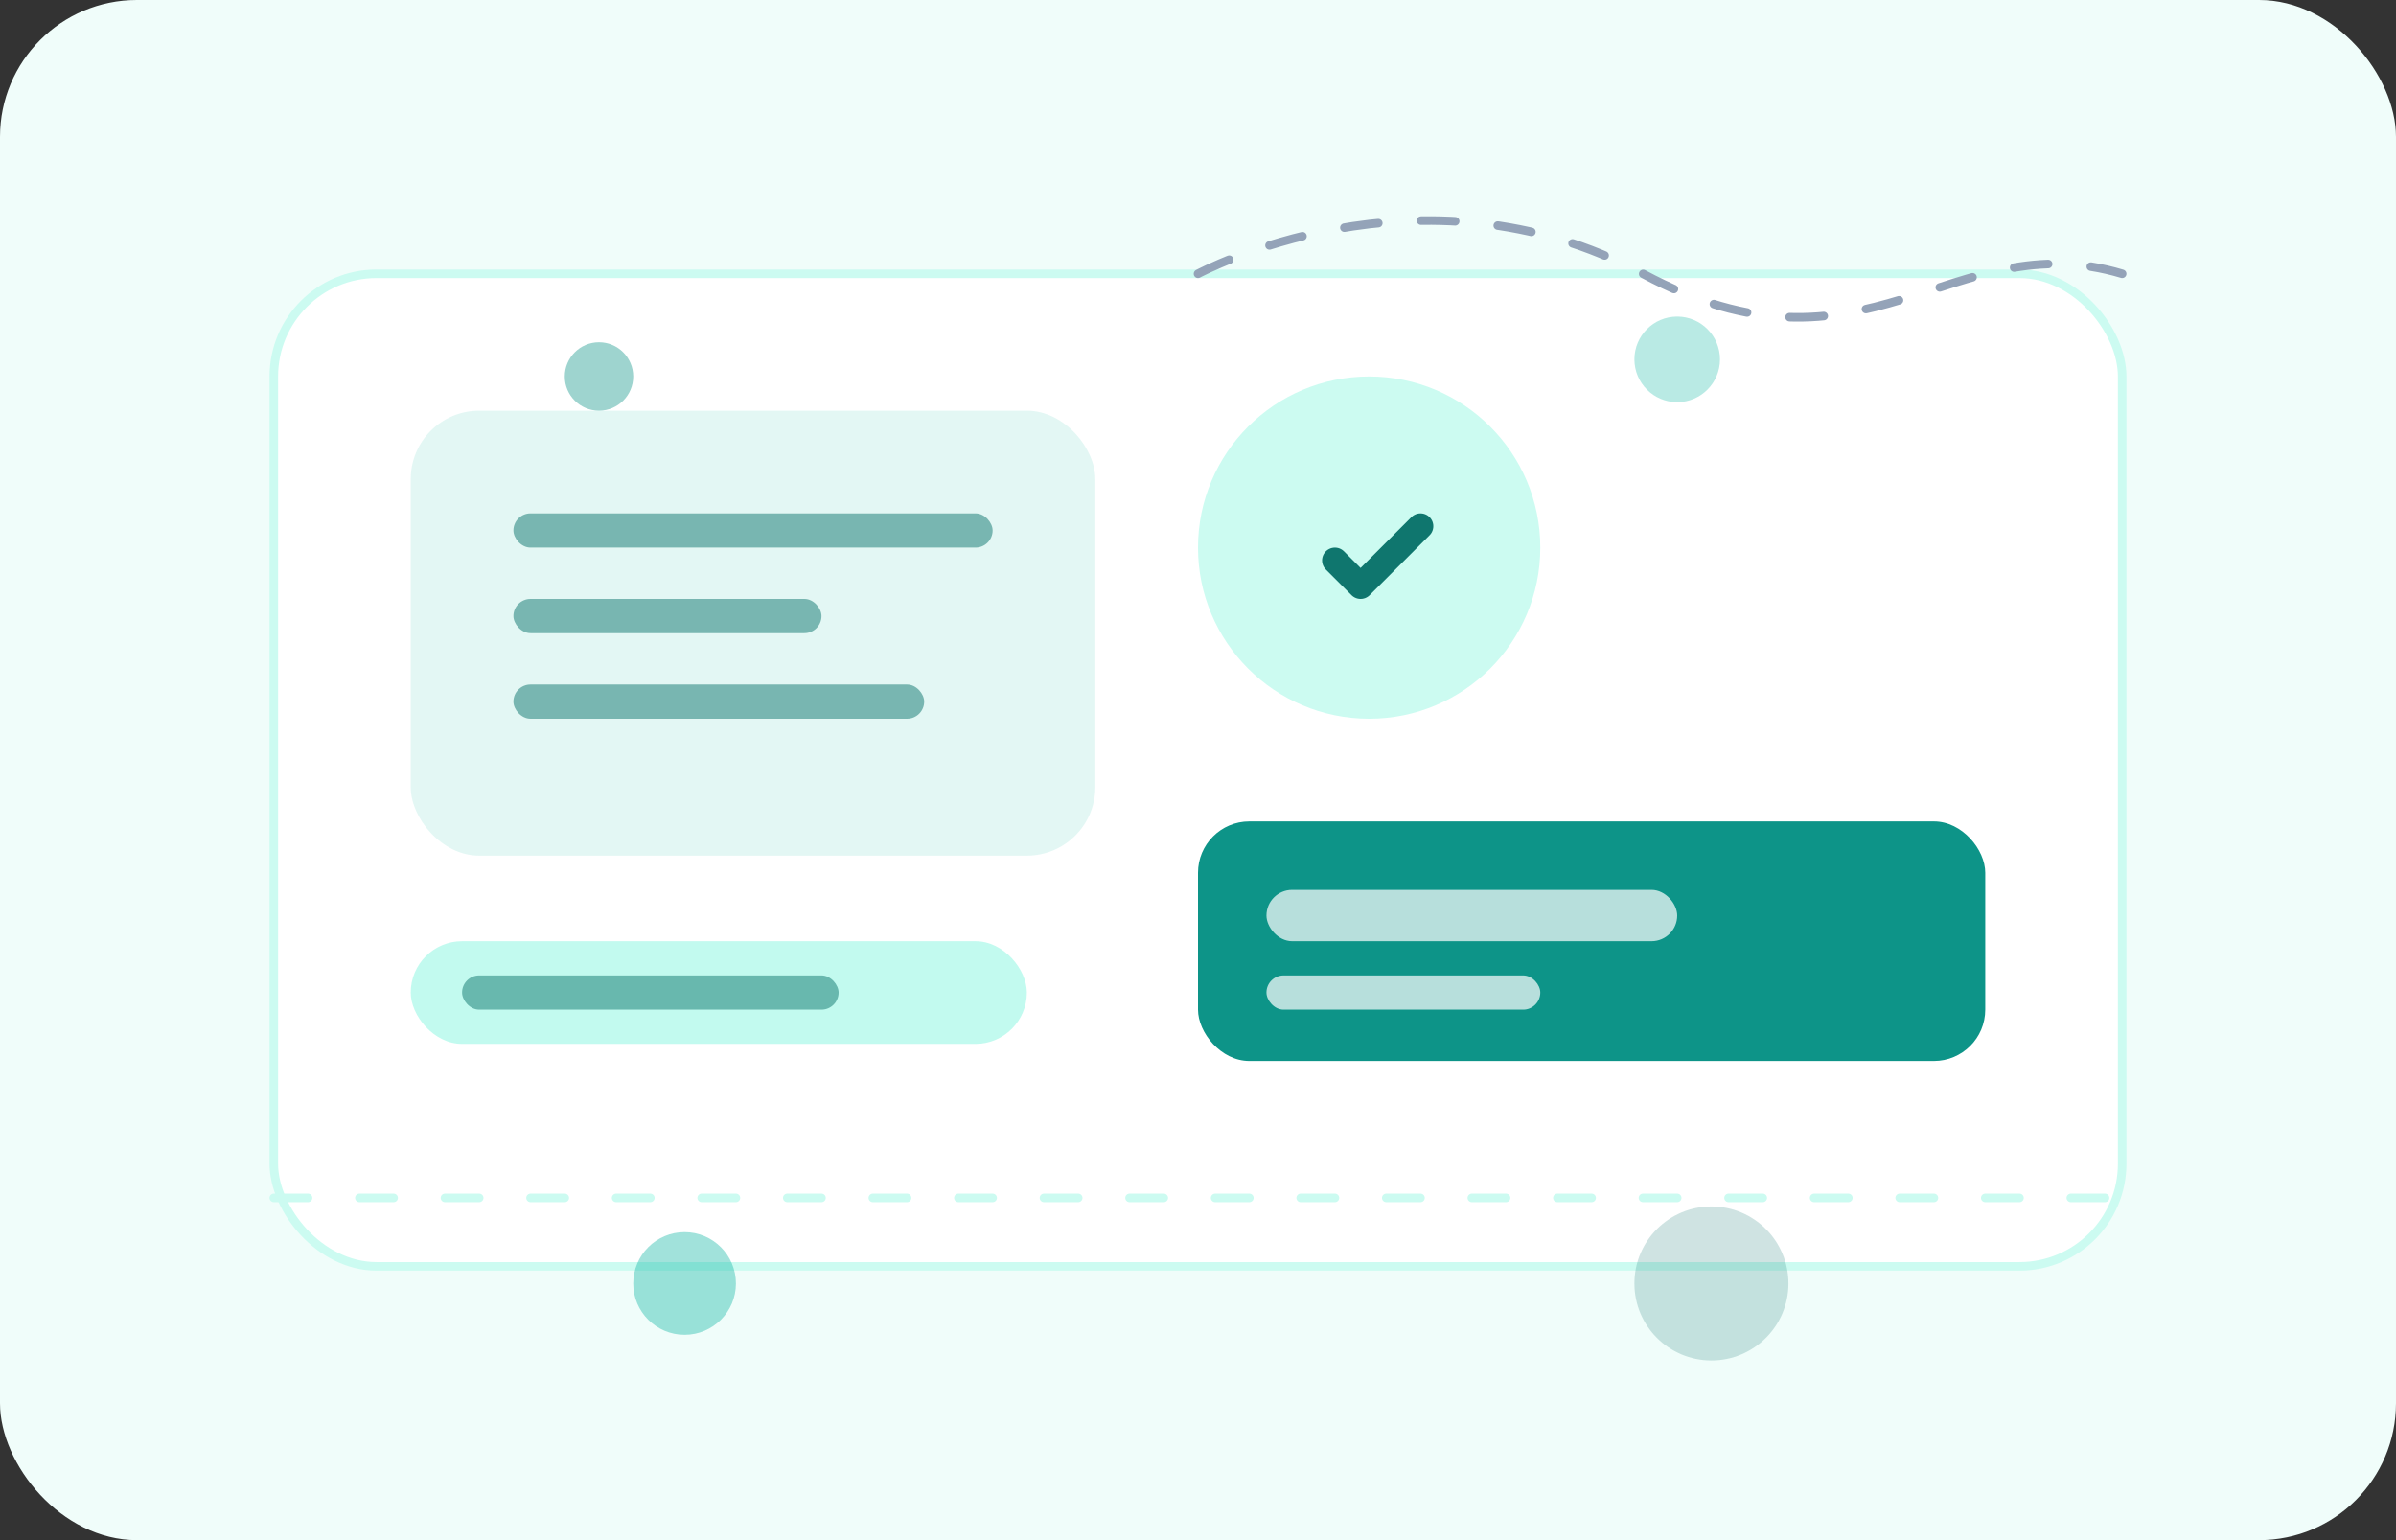 <svg width="560" height="360" viewBox="0 0 560 360" fill="none" xmlns="http://www.w3.org/2000/svg">
<rect x="0" y="0" width="560" height="360" fill="#333333" stroke="none"/>
<rect width="560" height="360" rx="32" fill="#F0FDFA"/>
<rect x="64" y="64" width="432" height="232" rx="24" fill="white" stroke="#CCFBF1" stroke-width="2"/>
<rect x="96" y="96" width="160" height="104" rx="16" fill="#14B8A6" opacity="0.12"/>
<rect x="120" y="120" width="112" height="8" rx="4" fill="#0F766E" opacity="0.5"/>
<rect x="120" y="140" width="72" height="8" rx="4" fill="#0F766E" opacity="0.5"/>
<rect x="120" y="160" width="96" height="8" rx="4" fill="#0F766E" opacity="0.5"/>
<circle cx="320" cy="128" r="40" fill="#CCFBF1"/>
<path d="M312 131L318 137L332 123" stroke="#0F766E" stroke-width="6" stroke-linecap="round" stroke-linejoin="round"/>
<rect x="280" y="192" width="184" height="56" rx="12" fill="#0D9488"/>
<rect x="296" y="208" width="96" height="12" rx="6" fill="white" opacity="0.7"/>
<rect x="296" y="228" width="64" height="8" rx="4" fill="white" opacity="0.7"/>
<rect x="96" y="220" width="144" height="24" rx="12" fill="#99F6E4" opacity="0.6"/>
<rect x="108" y="228" width="88" height="8" rx="4" fill="#0F766E" opacity="0.5"/>
<path d="M64 280H496" stroke="#CCFBF1" stroke-width="2" stroke-linecap="round" stroke-dasharray="8 12"/>
<circle cx="160" cy="300" r="12" fill="#14B8A6" opacity="0.4"/>
<circle cx="400" cy="300" r="18" fill="#0F766E" opacity="0.2"/>
<circle cx="392" cy="84" r="10" fill="#14B8A6" opacity="0.3"/>
<circle cx="140" cy="88" r="8" fill="#0D9488" opacity="0.4"/>
<path d="M280 64C280 64 332 36 384 64C436 92 456 52 496 64" stroke="#94A3B8" stroke-width="2" stroke-linecap="round" stroke-dasharray="8 10"/>
</svg>

